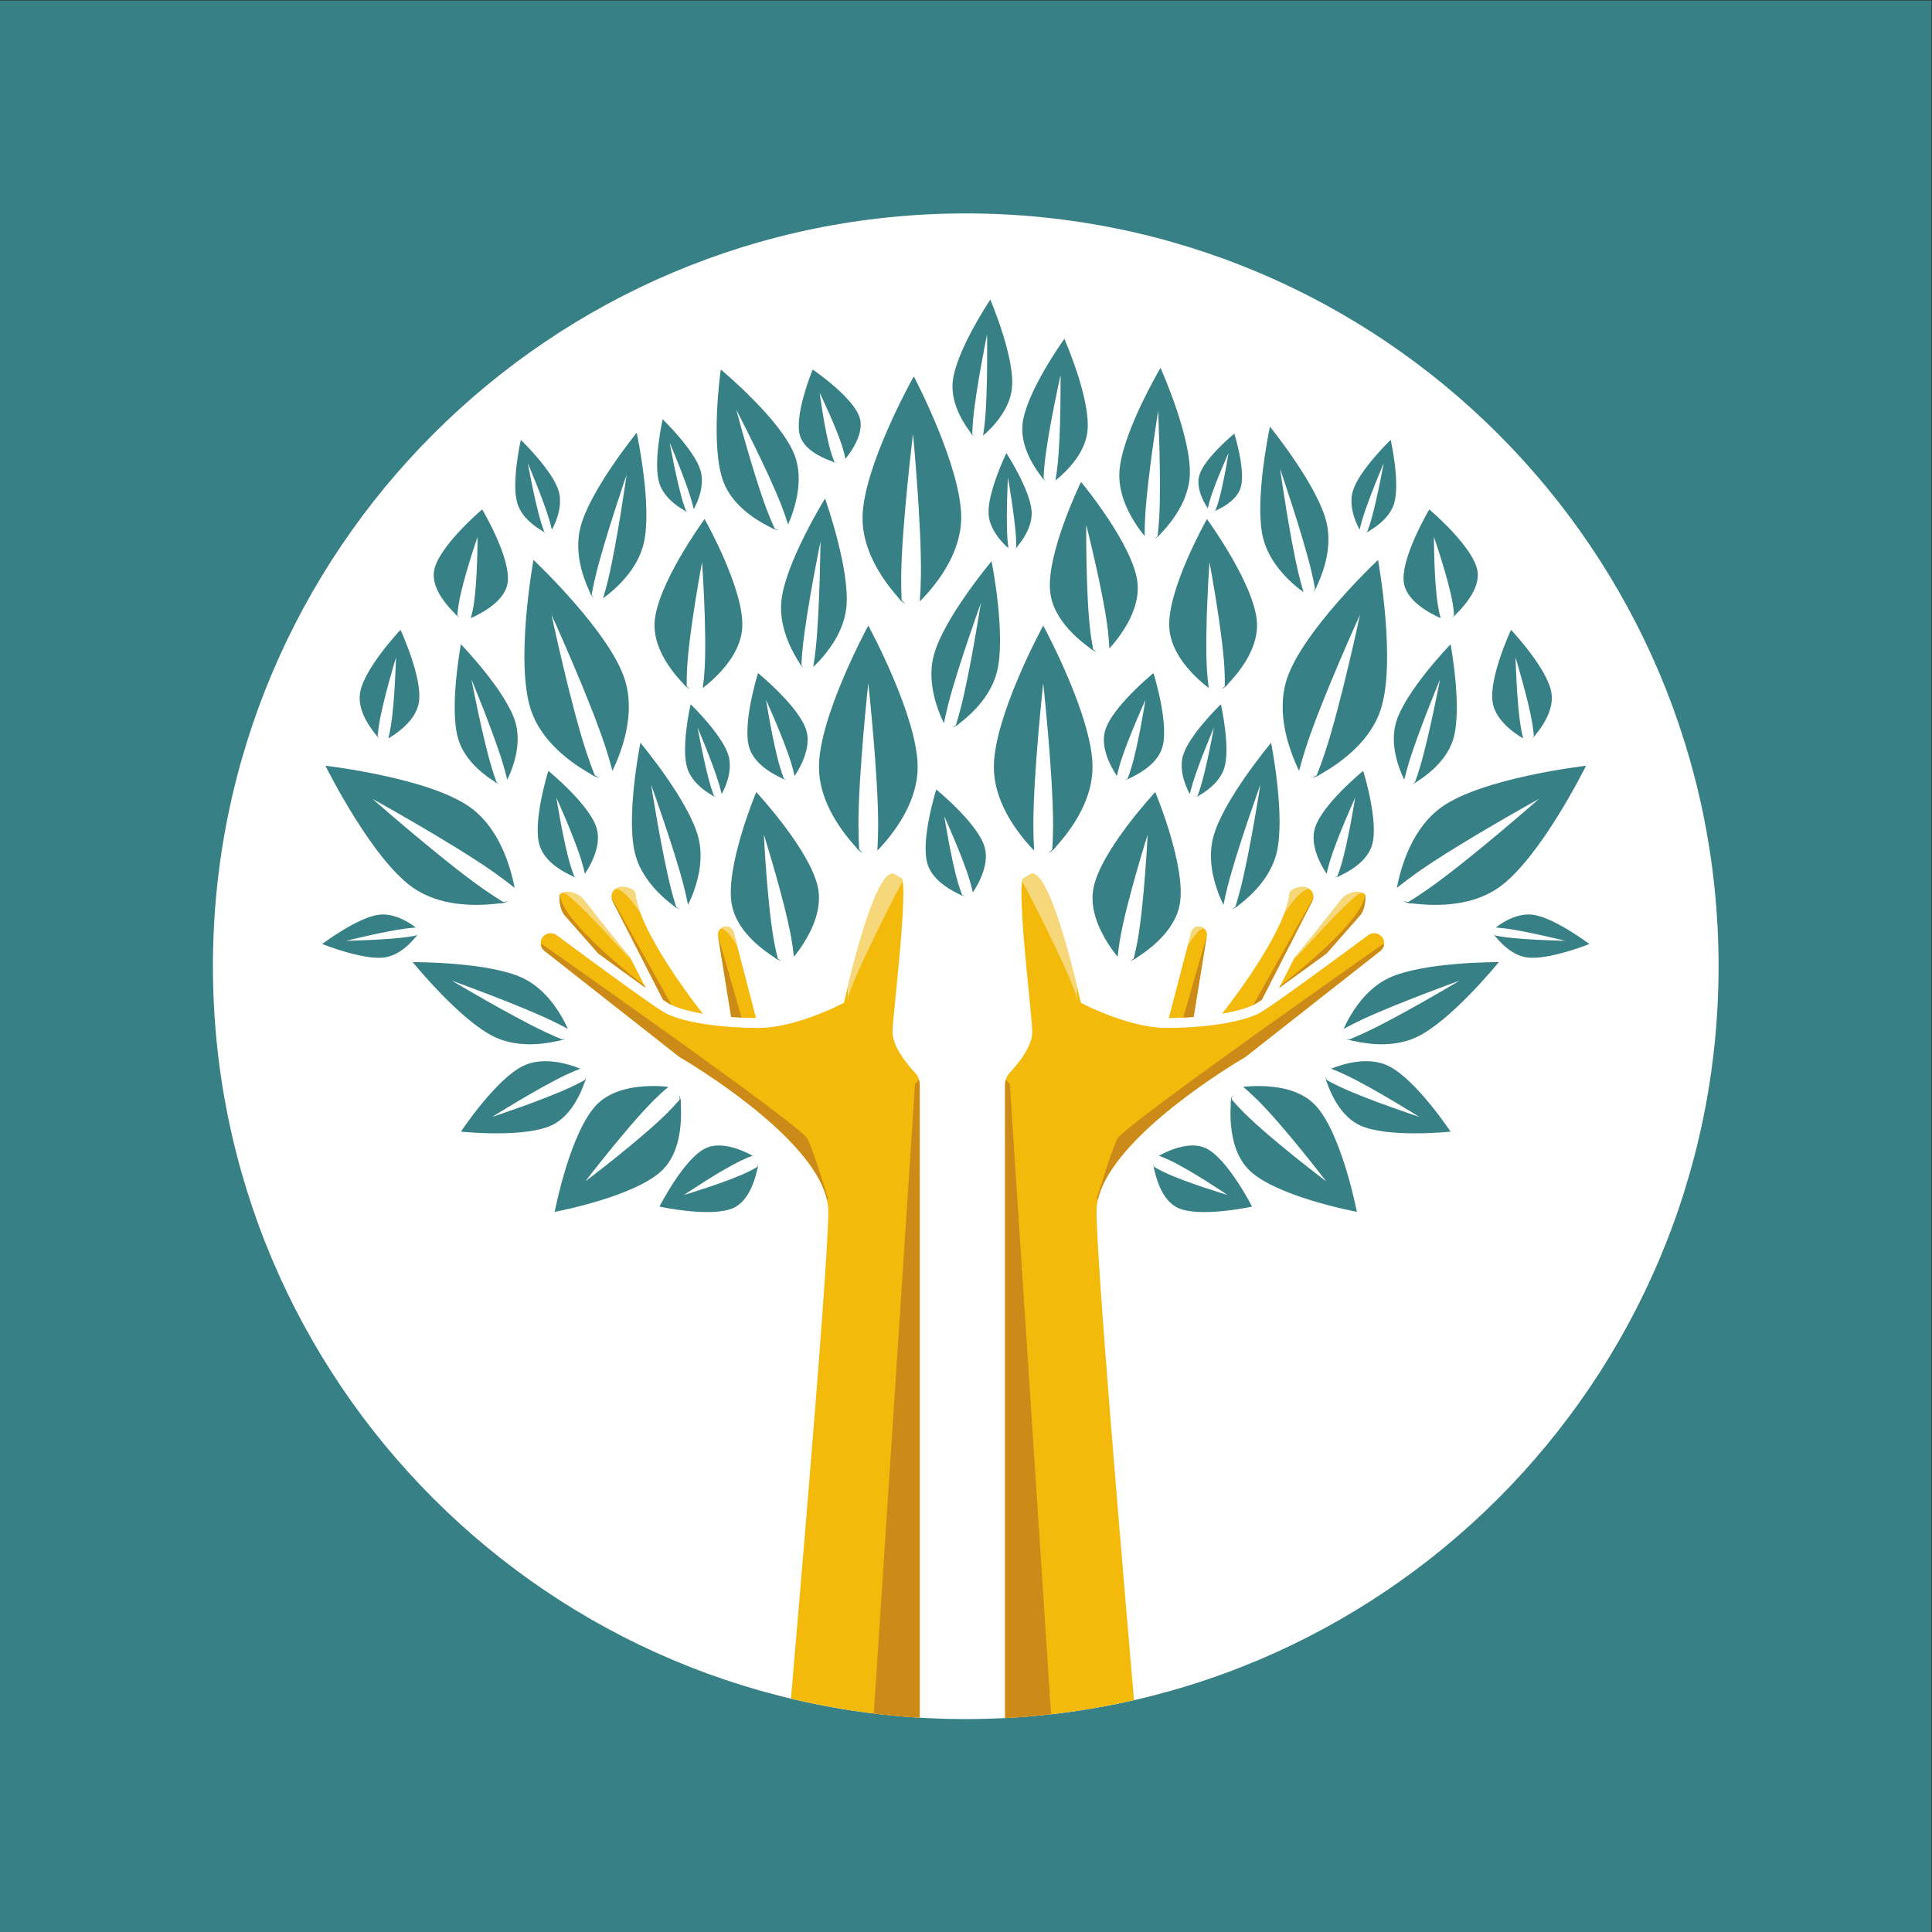 <?xml version="1.0" encoding="UTF-8"?>
<svg version="1.1" viewBox="0 0 666.67 666.67" xml:space="preserve" xmlns="http://www.w3.org/2000/svg"><rect x="0" y="0" width="666.67" height="666.67" fill="#333333" stroke="none"/><defs><clipPath id="b"><path d="m0 500h500v-500h-500z"/></clipPath><clipPath id="a"><path d="m444.88 250c0-107.63-87.251-194.88-194.88-194.88s-194.88 87.251-194.88 194.88 87.251 194.88 194.88 194.88 194.88-87.251 194.88-194.88"/></clipPath></defs><g transform="matrix(1.333 0 0 -1.333 0 666.67)"><g clip-path="url(#b)"><path d="m500 0h-500v500h500z" fill="#378085"/><g clip-path="url(#a)"><path d="m444.88 250c0-107.63-87.251-194.88-194.88-194.88s-194.88 87.251-194.88 194.88 87.251 194.88 194.88 194.88 194.88-87.251 194.88-194.88" fill="#fff"/><path d="m339.97 267.69c0-0.034-9e-3 -0.095-0.035-0.173-0.043-0.232-0.129-0.465-0.25-0.698l-0.095-0.181-12.942-25.314c-0.517-0.345-0.94-0.621-1.276-0.828-0.13-0.078-0.242-0.146-0.346-0.207-0.06-0.035-0.121-0.069-0.171-0.095-0.13-0.069-0.268-0.138-0.407-0.216-0.992-0.483-2.311-0.949-3.926-1.38-0.258-0.069-0.525-0.138-0.801-0.199-0.259-0.06-0.527-0.121-0.794-0.181-0.811-0.181-1.665-0.345-2.572-0.492 6.644 8.481 13.14 18.377 15.997 25.676 0 0 0 9e-3 8e-3 0.017 0.802 2.062 1.32 3.917 1.466 5.47 0.078 0.82 1.743 1.657 3.331 1.657 0.682 0 1.311-0.19 1.803-0.527 0.285-0.198 0.526-0.448 0.707-0.742 0.294-0.474 0.389-1.026 0.303-1.587" fill="#f3ba0c"/><path d="m352.02 263.1-8.593-9.767c-3.805-2.795-8.498-6.212-12.277-8.895h-8e-3l0.241 0.474s0 9e-3 9e-3 9e-3l3.667 7.187 0.016 0.026c0.57 0.69 1.131 1.371 1.674 2.044 4.314 5.281 8.05 10 10.535 13.166 0.871 1.122 3.2 2.39 5.495 1.648 0.043-9e-3 0.078-0.017 0.121-0.034 0.173-0.052 0.32-0.199 0.414-0.371 0.061-0.121 0.104-0.259 0.113-0.406 0.034-1.26-0.104-3.597-1.407-5.081" fill="#f3ba0c"/><path d="m312.43 258.22c0-0.104 0-0.207-0.027-0.346l-3.408-21.008c-0.146-8e-3 -0.293-0.025-0.439-0.025-0.311-0.027-0.63-0.052-0.95-0.061-0.431-0.025-0.862-0.052-1.293-0.069-0.717-0.034-1.433-0.06-2.14-0.077-0.328-9e-3 -0.656-0.018-0.976-0.018-0.215-9e-3 -0.422-9e-3 -0.629-9e-3v9e-3l4.892 18.739 0.88 3.374c0.241 0.915 1.069 1.553 2.018 1.553 0.664 0 1.251-0.311 1.631-0.794 0.277-0.345 0.441-0.794 0.441-1.268" fill="#f3ba0c"/><path d="m358.3 255.99c0-0.12-8e-3 -0.233-0.026-0.345-0.086-0.664-0.422-1.251-0.958-1.674l-34.916-27.435c-2.302-1.338-34.242-20.249-38.159-36.788-0.25-1.079-0.389-2.157-0.389-3.21 0-16.047 10.328-133.81 11.614-148.42l-22.078-1.631-13.209-0.975v183.75c0 0.466 0.069 0.923 0.198 1.363 0.198 0.673 0.552 1.294 1.026 1.812 2.65 2.855 5.807 7.005 5.807 10.534 0 1.406-0.388 5.271-0.871 10.155-0.828 8.273-2.486 24.813-1.735 28.954v8e-3c0.052 0.242 0.104 0.432 0.165 0.587 0.362 0.164 0.707 0.389 1.043 0.596 0.907 0.595 1.373 0.836 1.924 0.603 2.028-0.81 5.574-6.643 11.095-29.265 0.276-1.121 0.553-2.277 0.837-3.485l0.139-0.578 0.526-0.276c0.423-0.224 10.008-5.168 18.92-6.091 0.173-0.018 0.345-0.034 0.509-0.043 0.354-0.035 0.708-0.061 1.052-0.078 0.406-0.026 0.82-0.034 1.217-0.034 2.079 0 4.193 0.069 6.289 0.207 0.63 0.043 1.269 0.094 1.899 0.146l0.112 9e-3 0.889 0.078c0.198 8e-3 0.405 0.034 0.612 0.052 0.544 0.059 1.096 0.12 1.631 0.189 2.932 0.354 5.521 0.828 7.713 1.398 1.285 0.337 2.407 0.708 3.364 1.095 0.587 0.234 1.104 0.484 1.562 0.734 0.06 0.034 0.129 0.069 0.199 0.112 0.137 0.077 0.284 0.164 0.457 0.276 0.25 0.156 0.543 0.336 0.88 0.561 0.215 0.146 0.457 0.31 0.724 0.483 0.095 0.061 0.191 0.129 0.285 0.19 3.96 2.675 11.078 7.851 16.418 11.768 3.209 2.355 6.161 4.538 8.222 6.065l0.924 0.681c0.828 0.613 1.949 0.665 2.847 0.13 0.776-0.466 1.242-1.285 1.242-2.209" fill="#f3ba0c"/><path d="m273.39 36.483-13.209-0.975v183.75c0 0.466 0.069 0.923 0.198 1.363l1.026-1.165z" fill="#cc8a18"/><path d="m278.83 244.61c-0.043-2.734-0.077-4.201-0.077-3.287 0 2.934-9.637 22.225-14.15 30.758v8e-3c0.052 0.242 0.104 0.432 0.165 0.587 0.362 0.164 0.707 0.389 1.043 0.596 0.907 0.595 1.373 0.836 1.924 0.603 2.028-0.81 5.574-6.643 11.095-29.265" fill="#f6d77a"/><path d="m358.28 255.64c-0.086-0.664-0.422-1.251-0.958-1.674l-34.916-27.435c-2.302-1.338-34.242-20.249-38.159-36.788-0.25-0.078-0.38-0.121-0.38-0.121s3.667 12.294 5.393 15.745c1.725 3.451 68.589 50.256 68.589 50.256z" fill="#cc8a18"/><path d="m352.78 268.99c-0.086-0.051-0.189-0.069-0.328-0.034-1.613 0.388-16.564-16.393-17.392-17.212l1.69 2.432c4.314 5.281 8.05 10 10.535 13.166 0.871 1.122 3.2 2.39 5.495 1.648" fill="#f6d77a"/><path d="m338.96 270.02c-2.614 0-6.367-6.211-6.6-6.6 0.802 2.062 1.32 3.917 1.466 5.47 0.078 0.82 1.743 1.657 3.331 1.657 0.682 0 1.311-0.19 1.803-0.527" fill="#f6d77a"/><path d="m311.99 259.49c-1.354 1.346-4.495-4.184-4.495-4.184s-0.017 0.017-0.034 0.051l0.88 3.374c0.241 0.915 1.069 1.553 2.018 1.553 0.664 0 1.251-0.311 1.631-0.794" fill="#f6d77a"/><path d="m352.02 263.1-8.593-9.767c-3.805-2.795-8.498-6.212-12.277-8.895h-8e-3l0.241 0.474s0 9e-3 9e-3 9e-3c2.407 1.847 21.724 16.875 21.922 23.648v0.018c0.061-0.121 0.104-0.259 0.113-0.406 0.034-1.26-0.104-3.597-1.407-5.081" fill="#cc8a18"/><path d="m339.97 267.69c0-0.034-9e-3 -0.095-0.035-0.173-0.06-0.181-0.172-0.483-0.345-0.879l-12.942-25.314c-0.517-0.345-0.94-0.621-1.276-0.828-0.13-0.078-0.242-0.146-0.346-0.207-0.06-0.035-0.121-0.069-0.171-0.095-0.13-0.069-0.268-0.138-0.407-0.216z" fill="#cc8a18"/><path d="m312.4 257.88-3.408-21.008c-0.146-8e-3 -0.293-0.025-0.439-0.025-0.311-0.027-0.63-0.052-0.95-0.061-0.431-0.025-0.862-0.052-1.293-0.069z" fill="#cc8a18"/><path d="m158.31 267.69c0-0.034 8e-3 -0.095 0.034-0.173 0.044-0.232 0.13-0.465 0.251-0.698l0.095-0.181 12.941-25.314c0.518-0.345 0.94-0.621 1.277-0.828 0.129-0.078 0.242-0.146 0.345-0.207 0.06-0.035 0.121-0.069 0.172-0.095 0.13-0.069 0.268-0.138 0.406-0.216 0.992-0.483 2.312-0.949 3.925-1.38 0.259-0.069 0.527-0.138 0.803-0.199 0.259-0.06 0.526-0.121 0.794-0.181 0.811-0.181 1.665-0.345 2.571-0.492-6.644 8.481-13.14 18.377-15.996 25.676 0 0 0 9e-3 -8e-3 0.017-0.803 2.062-1.32 3.917-1.467 5.47-0.078 0.82-1.743 1.657-3.33 1.657-0.682 0-1.312-0.19-1.804-0.527-0.284-0.198-0.526-0.448-0.707-0.742-0.294-0.474-0.388-1.026-0.302-1.587" fill="#f3ba0c"/><path d="m146.25 263.1 8.593-9.767c3.805-2.795 8.499-6.212 12.278-8.895h8e-3l-0.241 0.474s0 9e-3 -9e-3 9e-3l-3.667 7.187-0.017 0.026c-0.57 0.69-1.131 1.371-1.674 2.044-4.314 5.281-8.049 10-10.534 13.166-0.872 1.122-3.201 2.39-5.496 1.648-0.043-9e-3 -0.077-0.017-0.121-0.034-0.172-0.052-0.319-0.199-0.414-0.371-0.06-0.121-0.104-0.259-0.112-0.406-0.034-1.26 0.104-3.597 1.406-5.081" fill="#f3ba0c"/><path d="m185.84 258.22c0-0.104 0-0.207 0.026-0.346l3.408-21.008c0.147-8e-3 0.293-0.025 0.44-0.025 0.311-0.027 0.63-0.052 0.949-0.061 0.432-0.025 0.863-0.052 1.294-0.069 0.716-0.034 1.433-0.06 2.14-0.077 0.328-9e-3 0.655-0.018 0.975-0.018 0.215-9e-3 0.423-9e-3 0.63-9e-3v9e-3l-4.892 18.739-0.88 3.374c-0.242 0.915-1.07 1.553-2.019 1.553-0.665 0-1.251-0.311-1.631-0.794-0.276-0.345-0.44-0.794-0.44-1.268" fill="#f3ba0c"/><path d="m139.97 255.99c0-0.12 9e-3 -0.233 0.026-0.345 0.086-0.664 0.423-1.251 0.958-1.674l34.916-27.435c2.303-1.338 34.243-20.249 38.16-36.788 0.25-1.079 0.388-2.157 0.388-3.21 0-16.047-10.327-133.81-11.613-148.42l22.078-1.631 13.209-0.975v183.75c0 0.466-0.069 0.923-0.198 1.363-0.199 0.673-0.553 1.294-1.027 1.812-2.649 2.855-5.806 7.005-5.806 10.534 0 1.406 0.388 5.271 0.871 10.155 0.828 8.273 2.484 24.813 1.734 28.954v8e-3c-0.052 0.242-0.104 0.432-0.164 0.587-0.362 0.164-0.708 0.389-1.044 0.596-0.906 0.595-1.372 0.836-1.924 0.603-2.027-0.81-5.573-6.643-11.095-29.265-0.276-1.121-0.552-2.277-0.837-3.485l-0.138-0.578-0.526-0.276c-0.423-0.224-10.008-5.168-18.92-6.091-0.173-0.018-0.346-0.034-0.509-0.043-0.354-0.035-0.708-0.061-1.053-0.078-0.405-0.026-0.82-0.034-1.216-0.034-2.08 0-4.194 0.069-6.29 0.207-0.63 0.043-1.268 0.094-1.898 0.146l-0.112 9e-3 -0.889 0.078c-0.199 8e-3 -0.406 0.034-0.613 0.052-0.543 0.059-1.095 0.12-1.63 0.189-2.934 0.354-5.522 0.828-7.713 1.398-1.285 0.337-2.407 0.708-3.365 1.095-0.586 0.234-1.104 0.484-1.562 0.734-0.06 0.034-0.129 0.069-0.198 0.112-0.138 0.077-0.284 0.164-0.457 0.276-0.25 0.156-0.544 0.336-0.88 0.561-0.216 0.146-0.457 0.31-0.725 0.483-0.095 0.061-0.19 0.129-0.285 0.19-3.959 2.675-11.078 7.851-16.418 11.768-3.209 2.355-6.16 4.538-8.222 6.065l-0.923 0.681c-0.829 0.613-1.95 0.665-2.847 0.13-0.777-0.466-1.243-1.285-1.243-2.209" fill="#f3ba0c"/><path d="m224.88 36.483 13.209-0.975v183.75c0 0.466-0.069 0.923-0.198 1.363l-1.027-1.165z" fill="#cc8a18"/><path d="m219.44 244.61c0.043-2.734 0.078-4.201 0.078-3.287 0 2.934 9.637 22.225 14.149 30.758v8e-3c-0.052 0.242-0.104 0.432-0.164 0.587-0.362 0.164-0.708 0.389-1.044 0.596-0.906 0.595-1.372 0.836-1.924 0.603-2.027-0.81-5.573-6.643-11.095-29.265" fill="#f6d77a"/><path d="m140 255.64c0.086-0.664 0.423-1.251 0.958-1.674l34.916-27.435c2.303-1.338 34.243-20.249 38.16-36.788 0.25-0.078 0.379-0.121 0.379-0.121s-3.666 12.294-5.392 15.745-68.589 50.256-68.589 50.256z" fill="#cc8a18"/><path d="m145.49 268.99c0.086-0.051 0.19-0.069 0.328-0.034 1.613 0.388 16.565-16.393 17.393-17.212l-1.691 2.432c-4.314 5.281-8.049 10-10.534 13.166-0.872 1.122-3.201 2.39-5.496 1.648" fill="#f6d77a"/><path d="m159.32 270.02c2.615 0 6.368-6.211 6.601-6.6-0.803 2.062-1.32 3.917-1.467 5.47-0.078 0.82-1.743 1.657-3.33 1.657-0.682 0-1.312-0.19-1.804-0.527" fill="#f6d77a"/><path d="m186.28 259.49c1.355 1.346 4.495-4.184 4.495-4.184s0.017 0.017 0.035 0.051l-0.88 3.374c-0.242 0.915-1.07 1.553-2.019 1.553-0.665 0-1.251-0.311-1.631-0.794" fill="#f6d77a"/><path d="m146.25 263.1 8.593-9.767c3.805-2.795 8.499-6.212 12.278-8.895h8e-3l-0.241 0.474s0 9e-3 -9e-3 9e-3c-2.407 1.847-21.724 16.875-21.923 23.648v0.018c-0.06-0.121-0.104-0.259-0.112-0.406-0.034-1.26 0.104-3.597 1.406-5.081" fill="#cc8a18"/><path d="m158.31 267.69c0-0.034 8e-3 -0.095 0.034-0.173 0.061-0.181 0.173-0.483 0.346-0.879l12.941-25.314c0.518-0.345 0.94-0.621 1.277-0.828 0.129-0.078 0.242-0.146 0.345-0.207 0.06-0.035 0.121-0.069 0.172-0.095 0.13-0.069 0.268-0.138 0.406-0.216z" fill="#cc8a18"/><path d="m185.87 257.88 3.408-21.008c0.147-8e-3 0.293-0.025 0.44-0.025 0.311-0.027 0.63-0.052 0.949-0.061 0.432-0.025 0.863-0.052 1.294-0.069z" fill="#cc8a18"/><path d="m282.82 301.56c0-8.286-5.064-15.589-8.809-19.865-0.287-0.33-0.567-0.638-0.84-0.932 0-8e-3 -7e-3 -8e-3 -7e-3 -8e-3 -0.266-0.286-0.523-0.559-0.767-0.81 6e-3 0.093 0.014 0.194 0.014 0.294 0.114 2.045 0.194 4.197 0.194 6.421 0 13.171-2.554 36.615-2.554 36.615s-2.554-23.444-2.554-36.615c0-2.332 0.078-4.584 0.208-6.715-0.99 1.011-2.188 2.345-3.43 3.946-3.385 4.361-7.001 10.667-7.001 17.669 0 12.906 12.267 35.69 12.762 36.601 8e-3 0.022 0.015 0.029 0.015 0.029s0-7e-3 7e-3 -0.022c0.445-0.811 12.762-23.673 12.762-36.608" fill="#378085"/><path d="m272.41 280.24c0.287 0.265 0.639 0.588 1.055 0.968-0.087-0.157-0.187-0.308-0.295-0.444 0-8e-3 -7e-3 -8e-3 -7e-3 -8e-3 -0.229-0.322-0.487-0.595-0.767-0.81-1.206-0.933-1.077-0.725 0.014 0.294" fill="#378085"/><path d="m357.4 316.4c-2.59-7.87-9.684-13.224-14.578-16.114-0.376-0.224-0.738-0.43-1.089-0.623-3e-3 -7e-3 -9e-3 -5e-3 -9e-3 -5e-3 -0.342-0.19-0.672-0.368-0.983-0.53 0.036 0.086 0.074 0.18 0.106 0.275 0.748 1.906 1.496 3.926 2.191 6.038 4.118 12.511 9.024 35.579 9.024 35.579s-9.757-21.471-13.875-33.982c-0.729-2.215-1.359-4.379-1.902-6.443-0.624 1.27-1.346 2.912-2.023 4.82-1.853 5.202-3.316 12.322-1.126 18.973 4.035 12.259 22.811 30.065 23.566 30.776 0.014 0.018 0.023 0.022 0.023 0.022s-2e-3 -7e-3 0-0.022c0.169-0.91 4.72-26.478 0.675-38.764" fill="#378085"/><path d="m340.85 299.4c0.355 0.162 0.791 0.359 1.304 0.59-0.13-0.123-0.273-0.235-0.418-0.33-3e-3 -7e-3 -9e-3 -5e-3 -9e-3 -5e-3 -0.319-0.235-0.65-0.413-0.983-0.53-1.436-0.509-1.249-0.352 0.106 0.275" fill="#378085"/><path d="m387.98 270.38c-6.776-4.771-15.663-4.833-21.315-4.232-0.435 0.044-0.849 0.095-1.246 0.149-6e-3 -4e-3 -0.01 1e-3 -0.01 1e-3 -0.387 0.052-0.759 0.106-1.104 0.162 0.08 0.047 0.167 0.099 0.249 0.157 1.737 1.083 3.543 2.258 5.361 3.538 10.77 7.582 28.469 23.167 28.469 23.167s-20.64-11.408-31.409-18.99c-1.907-1.343-3.703-2.704-5.371-4.036 0.256 1.392 0.658 3.139 1.251 5.075 1.618 5.28 4.693 11.866 10.417 15.897 10.553 7.43 36.246 10.516 37.276 10.635 0.021 7e-3 0.031 5e-3 0.031 5e-3s-6e-3 -4e-3 -0.014-0.018c-0.406-0.83-12.009-24.064-22.585-31.51" fill="#378085"/><path d="m364.55 266.61c0.382-0.082 0.848-0.183 1.398-0.305-0.179-0.02-0.359-0.025-0.533-0.015-6e-3 -4e-3 -0.01 1e-3 -0.01 1e-3 -0.395 2e-3 -0.767 0.057-1.104 0.162-1.456 0.448-1.212 0.462 0.249 0.157" fill="#378085"/><path d="m304.87 187.47c-3.527 1.673-5.186 6.201-5.935 9.323-0.059 0.24-0.11 0.471-0.158 0.695-3e-3 1e-3 -1e-3 6e-3 -1e-3 6e-3 -0.046 0.218-0.088 0.429-0.125 0.626 0.038-0.023 0.078-0.048 0.121-0.067 0.837-0.483 1.731-0.964 2.678-1.413 5.607-2.659 16.316-5.851 16.316-5.851s-9.248 6.273-14.855 8.932c-0.992 0.47-1.973 0.878-2.918 1.229 0.714 0.394 1.625 0.847 2.66 1.273 2.826 1.162 6.544 2.07 9.525 0.657 5.493-2.606 11.682-14.604 11.928-15.086 7e-3 -9e-3 8e-3 -0.015 8e-3 -0.015s-3e-3 1e-3 -0.01 0c-0.473-0.104-13.728-2.92-19.234-0.309" fill="#378085"/><path d="m298.77 198.06c0.032-0.228 0.068-0.504 0.111-0.832-0.042 0.084-0.078 0.174-0.106 0.267-3e-3 1e-3 -1e-3 6e-3 -1e-3 6e-3 -0.071 0.203-0.113 0.414-0.125 0.626-0.052 0.915-1e-3 0.796 0.121-0.067" fill="#378085"/><path d="m352.01 208.83c-4.493 2.116-7.012 7.04-8.265 10.395-0.097 0.256-0.185 0.504-0.267 0.745-3e-3 1e-3 -2e-3 6e-3 -2e-3 6e-3 -0.08 0.233-0.154 0.459-0.22 0.67 0.048-0.028 0.1-0.058 0.155-0.084 1.075-0.591 2.22-1.189 3.426-1.756 7.141-3.365 20.58-7.81 20.58-7.81s-11.985 7.53-19.127 10.895c-1.264 0.595-2.508 1.123-3.7 1.588 0.83 0.34 1.894 0.723 3.115 1.064 3.328 0.931 7.776 1.504 11.572-0.284 6.998-3.297 15.863-16.525 16.215-17.057 0.01-0.01 0.012-0.016 0.012-0.016s-4e-3 2e-3 -0.014 1e-3c-0.566-0.061-16.467-1.661-23.48 1.643" fill="#378085"/><path d="m343.42 220.56c0.062-0.241 0.137-0.536 0.225-0.884-0.061 0.092-0.115 0.191-0.158 0.292-3e-3 1e-3 -2e-3 6e-3 -2e-3 6e-3 -0.109 0.22-0.183 0.446-0.22 0.67-0.163 0.966-0.087 0.835 0.155-0.084" fill="#378085"/><path d="m323.3 197.29c-4.408 4.383-4.939 11.619-4.732 16.375 0.014 0.366 0.036 0.716 0.059 1.053-4e-3 4e-3 1e-3 9e-3 1e-3 9e-3 0.023 0.328 0.05 0.644 0.077 0.94 0.045-0.055 0.094-0.112 0.148-0.166 1.011-1.157 2.104-2.349 3.287-3.525 7.007-6.967 21.17-17.668 21.17-17.668s-10.781 14.103-17.787 21.07c-1.241 1.233-2.491 2.373-3.709 3.414 1.193 0.124 2.696 0.216 4.37 0.196 4.562-0.051 10.311-0.979 14.036-4.682 6.866-6.828 10.861-27.051 11.017-27.863 7e-3 -0.016 6e-3 -0.025 6e-3 -0.025s-4e-3 4e-3 -0.015 7e-3c-0.727 0.133-21.047 4.022-27.928 10.865" fill="#378085"/><path d="m318.85 215.5c-0.049-0.331-0.111-0.736-0.184-1.214-0.026 0.141-0.04 0.287-0.042 0.431-4e-3 4e-3 1e-3 9e-3 1e-3 9e-3 -0.019 0.323 7e-3 0.639 0.077 0.94 0.303 1.296 0.327 1.1 0.148-0.166" fill="#378085"/><path d="m366.76 231.68c-5.619-2.658-12.005-1.97-15.964-1.101-0.305 0.066-0.594 0.135-0.87 0.203-5e-3 -2e-3 -7e-3 2e-3 -7e-3 2e-3 -0.27 0.067-0.527 0.134-0.767 0.199 0.065 0.026 0.135 0.054 0.203 0.086 1.419 0.587 2.902 1.23 4.41 1.944 8.933 4.223 24.111 13.269 24.111 13.269s-16.623-5.99-25.556-10.214c-1.581-0.748-3.087-1.517-4.495-2.278 0.406 0.917 0.972 2.061 1.706 3.316 2 3.425 5.254 7.611 10.003 9.856 8.753 4.138 27.676 4.106 28.434 4.102 0.016 2e-3 0.023 0 0.023 0s-5e-3 -2e-3 -0.013-0.011c-0.423-0.526-12.446-15.226-21.218-19.373" fill="#378085"/><path d="m349.36 231.07c0.261-0.087 0.58-0.193 0.955-0.32-0.13 1e-3 -0.261 0.013-0.384 0.033-5e-3 -2e-3 -7e-3 2e-3 -7e-3 2e-3 -0.284 0.034-0.542 0.101-0.767 0.199-0.973 0.422-0.796 0.411 0.203 0.086" fill="#378085"/><path d="m343.38 364.93c1.452-6.044-0.527-12.154-2.188-15.852-0.126-0.285-0.252-0.553-0.376-0.81 1e-3 -5e-3 -3e-3 -6e-3 -3e-3 -6e-3 -0.121-0.25-0.24-0.489-0.352-0.71-0.012 0.069-0.025 0.143-0.043 0.217-0.284 1.509-0.61 3.091-1 4.713-2.308 9.608-8.059 26.315-8.059 26.315s2.465-17.496 4.773-27.104c0.408-1.701 0.853-3.332 1.31-4.866-0.814 0.585-1.819 1.373-2.898 2.348-2.942 2.659-6.374 6.7-7.601 11.807-2.261 9.415 1.64 27.931 1.799 28.672 1e-3 0.016 4e-3 0.023 4e-3 0.023s1e-3 -5e-3 9e-3 -0.015c0.428-0.522 12.359-15.297 14.625-24.732" fill="#378085"/><path d="m340.42 347.77c0.139 0.238 0.309 0.527 0.509 0.869-0.028-0.128-0.066-0.254-0.111-0.37 1e-3 -5e-3 -3e-3 -6e-3 -3e-3 -6e-3 -0.091-0.271-0.21-0.51-0.352-0.71-0.612-0.866-0.565-0.695-0.043 0.217" fill="#378085"/><path d="m330.42 279.13c-1.541-6.022-6.146-10.5-9.341-12.993-0.245-0.193-0.482-0.371-0.712-0.54-1e-3 -5e-3 -6e-3 -4e-3 -6e-3 -4e-3 -0.223-0.165-0.439-0.321-0.642-0.464 0.021 0.067 0.045 0.139 0.063 0.212 0.454 1.467 0.905 3.018 1.319 4.635 2.448 9.573 5.169 27.031 5.169 27.031s-5.996-16.621-8.444-26.193c-0.433-1.695-0.802-3.346-1.115-4.915-0.446 0.897-0.967 2.063-1.465 3.43-1.36 3.725-2.506 8.902-1.204 13.99 2.399 9.38 14.5 23.929 14.986 24.51 9e-3 0.014 0.015 0.018 0.015 0.018s-1e-3 -5e-3 1e-3 -0.017c0.134-0.662 3.78-19.299 1.376-28.7" fill="#378085"/><path d="m319.78 265.34c0.234 0.146 0.52 0.323 0.857 0.531-0.085-0.101-0.177-0.194-0.272-0.275-1e-3 -5e-3 -6e-3 -4e-3 -6e-3 -4e-3 -0.207-0.197-0.423-0.353-0.642-0.464-0.947-0.48-0.824-0.35 0.063 0.212" fill="#378085"/><path d="m307.99 376.95c-0.346-6.206-4.262-11.475-7.111-14.529-0.218-0.236-0.431-0.455-0.637-0.665-1e-3 -5e-3 -6e-3 -5e-3 -6e-3 -5e-3 -0.201-0.204-0.396-0.398-0.581-0.576 9e-3 0.069 0.019 0.144 0.023 0.219 0.167 1.527 0.313 3.136 0.407 4.802 0.551 9.865-0.288 27.528-0.288 27.528s-2.802-17.459-3.354-27.325c-0.097-1.746-0.135-3.437-0.132-5.038-0.663 0.798-1.461 1.844-2.28 3.093-2.231 3.401-4.545 8.269-4.252 13.513 0.54 9.667 10.24 26.245 10.63 26.908 6e-3 0.016 0.012 0.021 0.012 0.021s-1e-3 -5e-3 4e-3 -0.017c0.283-0.625 8.106-18.24 7.565-27.929" fill="#378085"/><path d="m299.68 361.4c0.216 0.187 0.479 0.416 0.792 0.684-0.068-0.115-0.146-0.224-0.228-0.322-1e-3 -5e-3 -6e-3 -5e-3 -6e-3 -5e-3 -0.176-0.233-0.372-0.426-0.581-0.576-0.898-0.651-0.797-0.5 0.023 0.219" fill="#378085"/><path d="m258.06 326.14c-1.541-6.023-6.145-10.5-9.34-12.993-0.246-0.193-0.482-0.372-0.712-0.541-1e-3 -5e-3 -6e-3 -4e-3 -6e-3 -4e-3 -0.223-0.165-0.44-0.321-0.643-0.463 0.022 0.067 0.046 0.138 0.064 0.211 0.454 1.467 0.905 3.019 1.318 4.635 2.448 9.573 5.17 27.032 5.17 27.032s-5.996-16.621-8.444-26.194c-0.434-1.695-0.802-3.345-1.116-4.915-0.446 0.898-0.966 2.064-1.464 3.43-1.36 3.726-2.506 8.902-1.204 13.991 2.399 9.38 14.5 23.928 14.986 24.509 9e-3 0.015 0.014 0.018 0.014 0.018s0-5e-3 1e-3 -0.016c0.134-0.663 3.781-19.299 1.376-28.7" fill="#378085"/><path d="m247.43 312.35c0.234 0.146 0.519 0.323 0.856 0.531-0.084-0.1-0.177-0.193-0.271-0.275-1e-3 -5e-3 -6e-3 -4e-3 -6e-3 -4e-3 -0.207-0.197-0.424-0.352-0.643-0.463-0.946-0.48-0.824-0.35 0.064 0.211" fill="#378085"/><path d="m305.4 266.04c-1.095-6.119-6.496-10.719-10.341-13.289-0.295-0.199-0.581-0.383-0.859-0.557-1e-3 -6e-3 -7e-3 -5e-3 -7e-3 -5e-3 -0.27-0.17-0.532-0.331-0.779-0.478 0.019 0.068 0.038 0.141 0.051 0.215 0.371 1.492 0.724 3.069 1.018 4.712 1.742 9.726 2.603 27.44 2.603 27.44s-5.335-16.913-7.076-26.64c-0.308-1.722-0.537-3.398-0.705-4.991-0.734 0.902-1.607 2.075-2.483 3.451-2.388 3.752-4.721 8.975-3.797 14.146 1.706 9.531 15.462 24.433 16.016 25.029 0.01 0.014 0.017 0.019 0.017 0.019s-1e-3 -6e-3 3e-3 -0.017c0.283-0.669 8.048-19.484 6.339-29.035" fill="#378085"/><path d="m293.47 251.93c0.287 0.151 0.638 0.335 1.052 0.55-0.096-0.103-0.205-0.198-0.317-0.282-1e-3 -6e-3 -7e-3 -5e-3 -7e-3 -5e-3 -0.244-0.202-0.506-0.362-0.779-0.478-1.179-0.5-1.038-0.366 0.051 0.215" fill="#378085"/><path d="m325.38 338.99c0.361-6.205-3.819-11.937-6.959-15.333-0.24-0.262-0.476-0.507-0.705-0.741 0-6e-3 -6e-3 -6e-3 -6e-3 -6e-3 -0.224-0.229-0.44-0.447-0.646-0.647 2e-3 0.07 3e-3 0.146 0 0.221 0.012 1.537-0.011 3.153-0.109 4.819-0.574 9.864-3.864 27.291-3.864 27.291s-1.247-17.691-0.673-27.555c0.102-1.746 0.271-3.43 0.478-5.019-0.923 0.707-2.046 1.644-3.218 2.778-3.197 3.092-6.685 7.627-6.989 12.872-0.563 9.665 9.34 27.363 9.74 28.071 6e-3 0.017 0.012 0.023 0.012 0.023s0-6e-3 6e-3 -0.016c0.431-0.584 12.37-17.071 12.933-26.758" fill="#378085"/><path d="m317.06 322.48c0.243 0.213 0.541 0.474 0.894 0.78-0.069-0.123-0.152-0.241-0.242-0.348 0-6e-3 -6e-3 -6e-3 -6e-3 -6e-3 -0.19-0.254-0.407-0.471-0.646-0.647-1.031-0.761-0.925-0.598 0 0.221" fill="#378085"/><path d="m355.17 281.35c-1.153-3.85-5.1-6.365-7.86-7.702-0.212-0.104-0.416-0.198-0.615-0.288-2e-3 -3e-3 -5e-3 -2e-3 -5e-3 -2e-3 -0.194-0.087-0.381-0.17-0.557-0.244 0.017 0.042 0.035 0.088 0.049 0.135 0.351 0.93 0.696 1.916 1.006 2.949 1.834 6.119 3.62 17.453 3.62 17.453s-4.741-10.449-6.574-16.568c-0.325-1.083-0.592-2.144-0.814-3.156-0.432 0.642-0.939 1.469-1.434 2.427-1.351 2.613-2.564 6.169-1.589 9.422 1.795 5.996 12.061 14.455 12.474 14.792 7e-3 0.01 0.013 0.012 0.013 0.012s-1e-3 -4e-3 1e-3 -0.012c0.144-0.453 4.085-13.209 2.285-19.218" fill="#378085"/><path d="m346.18 273.25c0.203 0.073 0.452 0.162 0.745 0.267-0.071-0.058-0.151-0.111-0.232-0.156-2e-3 -3e-3 -5e-3 -2e-3 -5e-3 -2e-3 -0.178-0.11-0.365-0.192-0.557-0.244-0.826-0.224-0.723-0.15 0.049 0.135" fill="#378085"/><path d="m401.61 320.79c0.645-3.967-1.804-7.953-3.703-10.363-0.145-0.186-0.288-0.36-0.428-0.527 1e-3 -4e-3 -3e-3 -5e-3 -3e-3 -5e-3 -0.136-0.163-0.268-0.318-0.394-0.462-3e-3 0.045-7e-3 0.094-0.015 0.142-0.09 0.99-0.211 2.028-0.384 3.092-1.025 6.305-4.371 17.28-4.371 17.28s0.302-11.47 1.328-17.775c0.181-1.116 0.403-2.187 0.646-3.194-0.669 0.388-1.486 0.911-2.35 1.557-2.358 1.76-5.002 4.427-5.547 7.779-1.005 6.178 4.531 18.273 4.755 18.757 2e-3 0.011 6e-3 0.016 6e-3 0.016s0-4e-3 6e-3 -0.01c0.328-0.345 9.447-10.096 10.454-16.287" fill="#378085"/><path d="m397.07 309.57c0.151 0.155 0.335 0.344 0.553 0.566-0.039-0.084-0.087-0.166-0.141-0.241 1e-3 -4e-3 -3e-3 -5e-3 -3e-3 -5e-3 -0.112-0.177-0.245-0.332-0.394-0.462-0.645-0.563-0.585-0.451-0.015 0.142" fill="#378085"/><path d="m300.88 306.66c-1.153-3.85-5.099-6.365-7.86-7.702-0.211-0.104-0.416-0.199-0.615-0.289-1e-3 -3e-3 -5e-3 -1e-3 -5e-3 -1e-3 -0.193-0.088-0.38-0.17-0.556-0.244 0.016 0.042 0.035 0.087 0.049 0.134 0.351 0.93 0.696 1.916 1.005 2.949 1.833 6.12 3.621 17.453 3.621 17.453s-4.741-10.449-6.575-16.568c-0.324-1.083-0.591-2.143-0.813-3.155-0.433 0.641-0.94 1.469-1.435 2.427-1.35 2.613-2.564 6.169-1.59 9.421 1.797 5.996 12.063 14.456 12.476 14.793 7e-3 9e-3 0.012 0.011 0.012 0.011s-1e-3 -3e-3 1e-3 -0.011c0.144-0.454 4.086-13.209 2.285-19.218" fill="#378085"/><path d="m291.89 298.56c0.203 0.074 0.451 0.163 0.745 0.267-0.073-0.058-0.152-0.111-0.233-0.156-1e-3 -3e-3 -5e-3 -1e-3 -5e-3 -1e-3 -0.177-0.111-0.365-0.192-0.556-0.244-0.827-0.225-0.724-0.15 0.049 0.134" fill="#378085"/><path d="m382.46 352.34c0.667-3.963-2.519-8.091-4.964-10.605-0.187-0.194-0.371-0.377-0.55-0.551 0-4e-3 -5e-3 -5e-3 -5e-3 -5e-3 -0.174-0.17-0.345-0.333-0.506-0.484-2e-3 0.046-5e-3 0.094-0.013 0.143-0.079 0.992-0.194 2.031-0.373 3.095-1.061 6.299-4.851 17.19-4.851 17.19s-0.014-11.532 1.046-17.831c0.188-1.115 0.428-2.182 0.695-3.185-0.819 0.36-1.819 0.848-2.872 1.457-2.874 1.661-6.075 4.224-6.638 7.572-1.039 6.172 6.265 18.607 6.56 19.105 4e-3 0.011 9e-3 0.015 9e-3 0.015s1e-3 -3e-3 7e-3 -9e-3c0.396-0.332 11.414-9.722 12.455-15.907" fill="#378085"/><path d="m376.42 340.84c0.192 0.163 0.428 0.361 0.707 0.595-0.051-0.086-0.114-0.171-0.183-0.249 0-4e-3 -5e-3 -5e-3 -5e-3 -5e-3 -0.145-0.183-0.315-0.346-0.506-0.484-0.824-0.597-0.744-0.481-0.013 0.143" fill="#378085"/><path d="m376.2 308.82c-1.513-5.049-5.774-8.622-8.721-10.578-0.226-0.152-0.444-0.291-0.655-0.423-2e-3 -4e-3 -6e-3 -3e-3 -6e-3 -3e-3 -0.206-0.129-0.405-0.25-0.592-0.361 0.022 0.056 0.044 0.115 0.062 0.177 0.44 1.226 0.879 2.523 1.284 3.879 2.405 8.026 5.208 22.754 5.208 22.754s-5.757-13.844-8.161-21.869c-0.426-1.421-0.792-2.808-1.105-4.128-0.389 0.788-0.837 1.808-1.263 2.998-1.162 3.245-2.102 7.714-0.823 11.98 2.355 7.864 13.609 19.622 14.062 20.092 8e-3 0.012 0.014 0.015 0.014 0.015s-2e-3 -4e-3 0-0.015c0.109-0.57 3.057-16.636 0.696-24.518" fill="#378085"/><path d="m366.29 297.63c0.215 0.112 0.478 0.247 0.787 0.407-0.079-0.081-0.164-0.156-0.251-0.22-2e-3 -4e-3 -6e-3 -3e-3 -6e-3 -3e-3 -0.191-0.157-0.39-0.278-0.592-0.361-0.867-0.359-0.754-0.255 0.062 0.177" fill="#378085"/><path d="m316.95 301.41c-1.004-3.352-4.009-5.673-6.093-6.933-0.16-0.098-0.315-0.187-0.464-0.272-1e-3 -3e-3 -4e-3 -2e-3 -4e-3 -2e-3 -0.146-0.083-0.288-0.161-0.419-0.232 0.013 0.036 0.029 0.076 0.041 0.117 0.296 0.813 0.59 1.674 0.859 2.574 1.597 5.329 3.371 15.135 3.371 15.135s-3.911-9.166-5.508-14.495c-0.282-0.944-0.522-1.865-0.726-2.743-0.292 0.533-0.631 1.223-0.956 2.026-0.889 2.189-1.637 5.194-0.787 8.027 1.564 5.222 9.458 12.904 9.775 13.21 6e-3 8e-3 0.01 0.01 0.01 0.01s-1e-3 -3e-3 1e-3 -0.01c0.087-0.383 2.468-11.178 0.9-16.412" fill="#378085"/><path d="m310.01 294.09c0.152 0.071 0.339 0.158 0.558 0.26-0.054-0.054-0.115-0.102-0.176-0.143-1e-3 -3e-3 -4e-3 -2e-3 -4e-3 -2e-3 -0.135-0.102-0.277-0.18-0.419-0.232-0.618-0.227-0.538-0.158 0.041 0.117" fill="#378085"/><path d="m267.05 367.75c0.219-3.493-1.796-6.71-3.316-8.615-0.116-0.147-0.23-0.284-0.341-0.416 1e-3 -3e-3 -3e-3 -3e-3 -3e-3 -3e-3 -0.108-0.129-0.213-0.251-0.313-0.363 0 0.04 1e-3 0.082-2e-3 0.125-4e-3 0.865-0.026 1.774-0.085 2.712-0.347 5.552-2.079 15.366-2.079 15.366s-0.495-9.953-0.147-15.506c0.061-0.983 0.155-1.93 0.268-2.825-0.459 0.4-1.015 0.929-1.598 1.57-1.592 1.746-3.334 4.306-3.519 7.258-0.341 5.44 4.405 15.38 4.597 15.778 3e-3 9e-3 6e-3 0.012 6e-3 0.012s0-3e-3 3e-3 -8e-3c0.215-0.33 6.188-9.632 6.529-15.085" fill="#378085"/><path d="m263.08 358.48c0.118 0.119 0.263 0.265 0.435 0.437-0.033-0.069-0.073-0.136-0.117-0.196 1e-3 -3e-3 -3e-3 -3e-3 -3e-3 -3e-3 -0.091-0.143-0.197-0.264-0.313-0.363-0.501-0.426-0.45-0.335-2e-3 0.125" fill="#378085"/><path d="m395.36 252.27c-3.468 0.462-6.234 3.063-7.808 4.922-0.122 0.142-0.235 0.281-0.342 0.415-3e-3 1e-3 -3e-3 4e-3 -3e-3 4e-3 -0.104 0.131-0.204 0.258-0.295 0.377 0.038-8e-3 0.08-0.017 0.122-0.022 0.85-0.164 1.746-0.319 2.677-0.443 5.515-0.734 15.478-0.937 15.478-0.937s-9.668 2.414-15.183 3.149c-0.977 0.13-1.924 0.222-2.823 0.285 0.48 0.372 1.108 0.816 1.849 1.264 2.022 1.222 4.87 2.436 7.802 2.045 5.404-0.72 14.236-7.302 14.589-7.567 9e-3 -4e-3 0.011-8e-3 0.011-8e-3s-3e-3 1e-3 -9e-3 -2e-3c-0.365-0.147-10.649-4.204-16.065-3.482" fill="#378085"/><path d="m387.03 257.97c0.095-0.139 0.209-0.31 0.345-0.511-0.062 0.046-0.118 0.098-0.169 0.152-3e-3 1e-3 -3e-3 4e-3 -3e-3 4e-3 -0.122 0.117-0.221 0.244-0.295 0.377-0.321 0.574-0.241 0.507 0.122-0.022" fill="#378085"/><path d="m360.9 369.85c-1.004-3.353-4.007-5.673-6.092-6.934-0.161-0.097-0.316-0.187-0.465-0.272-1e-3 -3e-3 -4e-3 -2e-3 -4e-3 -2e-3 -0.146-0.083-0.287-0.161-0.419-0.232 0.014 0.037 0.029 0.077 0.041 0.118 0.296 0.812 0.59 1.673 0.859 2.573 1.598 5.33 3.371 15.136 3.371 15.136s-3.911-9.166-5.507-14.495c-0.283-0.944-0.523-1.866-0.727-2.744-0.292 0.534-0.631 1.224-0.956 2.027-0.888 2.189-1.637 5.194-0.787 8.027 1.564 5.222 9.458 12.903 9.776 13.21 5e-3 7e-3 9e-3 9e-3 9e-3 9e-3s-1e-3 -3e-3 1e-3 -9e-3c0.088-0.384 2.469-11.179 0.9-16.412" fill="#378085"/><path d="m353.96 362.53c0.152 0.071 0.339 0.157 0.559 0.259-0.055-0.053-0.116-0.102-0.177-0.143-1e-3 -3e-3 -4e-3 -2e-3 -4e-3 -2e-3 -0.135-0.102-0.276-0.18-0.419-0.232-0.617-0.226-0.538-0.158 0.041 0.118" fill="#378085"/><path d="m321.17 373.93c-0.837-2.796-3.694-4.626-5.693-5.6-0.154-0.075-0.302-0.144-0.446-0.209-1e-3 -3e-3 -4e-3 -2e-3 -4e-3 -2e-3 -0.14-0.063-0.276-0.123-0.403-0.177 0.013 0.03 0.025 0.063 0.036 0.097 0.254 0.676 0.505 1.392 0.73 2.143 1.332 4.445 2.633 12.677 2.633 12.677s-3.438-7.592-4.77-12.037c-0.235-0.787-0.431-1.557-0.592-2.292-0.311 0.465-0.678 1.066-1.035 1.761-0.976 1.897-1.851 4.478-1.143 6.841 1.305 4.356 8.741 10.507 9.04 10.753 5e-3 6e-3 9e-3 8e-3 9e-3 8e-3s-1e-3 -3e-3 0-8e-3c0.105-0.33 2.946-9.59 1.638-13.955" fill="#378085"/><path d="m314.66 368.04c0.147 0.054 0.326 0.119 0.539 0.195-0.053-0.043-0.109-0.081-0.168-0.113-1e-3 -3e-3 -4e-3 -2e-3 -4e-3 -2e-3 -0.129-0.08-0.264-0.139-0.403-0.177-0.599-0.164-0.523-0.11 0.036 0.097" fill="#378085"/><path d="m212 301.56c0-8.286 5.065-15.589 8.809-19.865 0.288-0.33 0.567-0.638 0.84-0.932 0-8e-3 7e-3 -8e-3 7e-3 -8e-3 0.266-0.286 0.524-0.559 0.768-0.81-7e-3 0.093-0.014 0.194-0.014 0.294-0.115 2.045-0.194 4.197-0.194 6.421 0 13.171 2.553 36.615 2.553 36.615s2.555-23.444 2.555-36.615c0-2.332-0.079-4.584-0.208-6.715 0.989 1.011 2.188 2.345 3.429 3.946 3.386 4.361 7.001 10.667 7.001 17.669 0 12.906-12.267 35.69-12.762 36.601-7e-3 0.022-0.015 0.029-0.015 0.029s0-7e-3 -6e-3 -0.022c-0.445-0.811-12.763-23.673-12.763-36.608" fill="#378085"/><path d="m222.41 280.24c-0.288 0.265-0.639 0.588-1.055 0.968 0.086-0.157 0.186-0.308 0.294-0.444 0-8e-3 7e-3 -8e-3 7e-3 -8e-3 0.23-0.322 0.488-0.595 0.768-0.81 1.205-0.933 1.076-0.725-0.014 0.294" fill="#378085"/><path d="m137.42 316.4c2.591-7.87 9.685-13.224 14.578-16.114 0.376-0.224 0.739-0.43 1.089-0.623 3e-3 -7e-3 0.01-5e-3 0.01-5e-3 0.341-0.19 0.672-0.368 0.982-0.53-0.036 0.086-0.074 0.18-0.105 0.275-0.748 1.906-1.497 3.926-2.192 6.038-4.118 12.511-9.023 35.579-9.023 35.579s9.757-21.471 13.875-33.982c0.729-2.215 1.358-4.379 1.902-6.443 0.624 1.27 1.344 2.912 2.023 4.82 1.853 5.202 3.315 12.322 1.126 18.973-4.035 12.259-22.812 30.065-23.566 30.776-0.014 0.018-0.023 0.022-0.023 0.022s2e-3 -7e-3 0-0.022c-0.169-0.91-4.721-26.478-0.676-38.764" fill="#378085"/><path d="m153.98 299.4c-0.356 0.162-0.791 0.359-1.305 0.59 0.131-0.123 0.274-0.235 0.418-0.33 3e-3 -7e-3 0.01-5e-3 0.01-5e-3 0.318-0.235 0.649-0.413 0.982-0.53 1.437-0.509 1.249-0.352-0.105 0.275" fill="#378085"/><path d="m223.28 366.25c-0.114-8.285 4.85-15.657 8.536-19.983 0.283-0.334 0.558-0.646 0.826-0.944 0-8e-3 8e-3 -8e-3 8e-3 -8e-3 0.261-0.29 0.515-0.567 0.756-0.821-6e-3 0.094-0.012 0.194-0.01 0.295-0.087 2.045-0.136 4.199-0.106 6.422 0.181 13.17 3.057 36.578 3.057 36.578s2.232-23.478 2.05-36.648c-0.031-2.331-0.141-4.582-0.3-6.711 1.004 0.998 2.22 2.316 3.483 3.898 3.446 4.315 7.148 10.57 7.244 17.571 0.177 12.905-11.775 35.856-12.258 36.774-7e-3 0.021-0.014 0.029-0.014 0.029s0-8e-3 -7e-3 -0.022c-0.456-0.805-13.087-23.496-13.265-36.43" fill="#378085"/><path d="m233.4 344.79c-0.284 0.269-0.63 0.597-1.042 0.982 0.084-0.159 0.183-0.311 0.288-0.448 0-8e-3 8e-3 -8e-3 8e-3 -8e-3 0.225-0.325 0.479-0.602 0.756-0.821 1.193-0.949 1.066-0.739-0.01 0.295" fill="#378085"/><path d="m106.84 270.38c6.775-4.771 15.662-4.833 21.314-4.232 0.435 0.044 0.849 0.095 1.246 0.149 6e-3 -4e-3 0.01 1e-3 0.01 1e-3 0.388 0.052 0.759 0.106 1.105 0.162-0.081 0.047-0.167 0.099-0.249 0.157-1.738 1.083-3.543 2.258-5.361 3.538-10.77 7.582-28.47 23.167-28.47 23.167s20.64-11.408 31.41-18.99c1.906-1.343 3.703-2.704 5.371-4.036-0.258 1.392-0.659 3.139-1.252 5.075-1.617 5.28-4.692 11.866-10.417 15.897-10.553 7.43-36.245 10.516-37.275 10.635-0.022 7e-3 -0.032 5e-3 -0.032 5e-3s6e-3 -4e-3 0.013-0.018c0.408-0.83 12.011-24.064 22.587-31.51" fill="#378085"/><path d="m130.27 266.61c-0.382-0.082-0.849-0.183-1.399-0.305 0.179-0.02 0.359-0.025 0.533-0.015 6e-3 -4e-3 0.01 1e-3 0.01 1e-3 0.396 2e-3 0.768 0.057 1.105 0.162 1.456 0.448 1.211 0.462-0.249 0.157" fill="#378085"/><path d="m189.95 187.47c3.527 1.673 5.187 6.201 5.936 9.323 0.058 0.24 0.11 0.471 0.156 0.695 4e-3 1e-3 1e-3 6e-3 1e-3 6e-3 0.047 0.218 0.089 0.429 0.126 0.626-0.038-0.023-0.078-0.048-0.121-0.067-0.838-0.483-1.731-0.964-2.677-1.413-5.607-2.659-16.316-5.851-16.316-5.851s9.248 6.273 14.855 8.932c0.992 0.47 1.973 0.878 2.917 1.229-0.714 0.394-1.624 0.847-2.66 1.273-2.825 1.162-6.544 2.07-9.524 0.657-5.494-2.606-11.683-14.604-11.929-15.086-7e-3 -9e-3 -8e-3 -0.015-8e-3 -0.015s3e-3 1e-3 0.011 0c0.472-0.104 13.728-2.92 19.233-0.309" fill="#378085"/><path d="m196.05 198.06c-0.031-0.228-0.068-0.504-0.111-0.832 0.043 0.084 0.079 0.174 0.105 0.267 4e-3 1e-3 1e-3 6e-3 1e-3 6e-3 0.072 0.203 0.115 0.414 0.126 0.626 0.053 0.915 1e-3 0.796-0.121-0.067" fill="#378085"/><path d="m142.81 208.83c4.492 2.116 7.011 7.04 8.264 10.395 0.097 0.256 0.185 0.504 0.267 0.745 4e-3 1e-3 2e-3 6e-3 2e-3 6e-3 0.08 0.233 0.155 0.459 0.221 0.67-0.048-0.028-0.101-0.058-0.155-0.084-1.076-0.591-2.221-1.189-3.427-1.756-7.141-3.365-20.58-7.81-20.58-7.81s11.986 7.53 19.127 10.895c1.264 0.595 2.509 1.123 3.7 1.588-0.83 0.34-1.894 0.723-3.115 1.064-3.328 0.931-7.776 1.504-11.572-0.284-6.998-3.297-15.862-16.525-16.215-17.057-0.01-0.01-0.012-0.016-0.012-0.016s4e-3 2e-3 0.014 1e-3c0.567-0.061 16.467-1.661 23.481 1.643" fill="#378085"/><path d="m151.41 220.56c-0.062-0.241-0.138-0.536-0.225-0.884 0.061 0.092 0.114 0.191 0.157 0.292 4e-3 1e-3 2e-3 6e-3 2e-3 6e-3 0.11 0.22 0.184 0.446 0.221 0.67 0.163 0.966 0.087 0.835-0.155-0.084" fill="#378085"/><path d="m171.53 197.29c4.409 4.383 4.939 11.619 4.733 16.375-0.015 0.366-0.036 0.716-0.06 1.053 4e-3 4e-3 -1e-3 9e-3 -1e-3 9e-3 -0.023 0.328-0.049 0.644-0.077 0.94-0.045-0.055-0.094-0.112-0.147-0.166-1.012-1.157-2.104-2.349-3.288-3.525-7.006-6.967-21.169-17.668-21.169-17.668s10.78 14.103 17.787 21.07c1.24 1.233 2.49 2.373 3.71 3.414-1.194 0.124-2.698 0.216-4.371 0.196-4.563-0.051-10.312-0.979-14.037-4.682-6.865-6.828-10.86-27.051-11.017-27.863-7e-3 -0.016-6e-3 -0.025-6e-3 -0.025s3e-3 4e-3 0.016 7e-3c0.726 0.133 21.047 4.022 27.927 10.865" fill="#378085"/><path d="m175.98 215.5c0.049-0.331 0.11-0.736 0.183-1.214 0.027 0.141 0.041 0.287 0.042 0.431 4e-3 4e-3 -1e-3 9e-3 -1e-3 9e-3 0.02 0.323-6e-3 0.639-0.077 0.94-0.302 1.296-0.328 1.1-0.147-0.166" fill="#378085"/><path d="m128.06 231.68c5.619-2.658 12.005-1.97 15.964-1.101 0.305 0.066 0.593 0.135 0.87 0.203 4e-3 -2e-3 6e-3 2e-3 6e-3 2e-3 0.27 0.067 0.528 0.134 0.767 0.199-0.064 0.026-0.135 0.054-0.203 0.086-1.419 0.587-2.901 1.23-4.409 1.944-8.933 4.223-24.112 13.269-24.112 13.269s16.623-5.99 25.557-10.214c1.581-0.748 3.086-1.517 4.495-2.278-0.407 0.917-0.973 2.061-1.706 3.316-2.001 3.425-5.255 7.611-10.004 9.856-8.753 4.138-27.676 4.106-28.433 4.102-0.017 2e-3 -0.024 0-0.024 0s5e-3 -2e-3 0.013-0.011c0.424-0.526 12.446-15.226 21.219-19.373" fill="#378085"/><path d="m145.46 231.07c-0.261-0.087-0.58-0.193-0.955-0.32 0.131 1e-3 0.262 0.013 0.385 0.033 4e-3 -2e-3 6e-3 2e-3 6e-3 2e-3 0.285 0.034 0.542 0.101 0.767 0.199 0.974 0.422 0.796 0.411-0.203 0.086" fill="#378085"/><path d="m150.19 363.37c-1.452-6.045 0.527-12.155 2.187-15.852 0.127-0.286 0.253-0.554 0.377-0.811-1e-3 -5e-3 4e-3 -6e-3 4e-3 -6e-3 0.12-0.25 0.239-0.489 0.351-0.71 0.012 0.069 0.025 0.144 0.043 0.217 0.284 1.509 0.61 3.091 1 4.713 2.308 9.608 8.059 26.315 8.059 26.315s-2.465-17.496-4.772-27.104c-0.409-1.701-0.855-3.332-1.311-4.866 0.814 0.585 1.819 1.373 2.898 2.348 2.943 2.659 6.374 6.7 7.601 11.807 2.261 9.414-1.64 27.931-1.799 28.672 0 0.017-4e-3 0.023-4e-3 0.023s-1e-3 -5e-3 -9e-3 -0.015c-0.427-0.522-12.359-15.296-14.625-24.731" fill="#378085"/><path d="m153.15 346.21c-0.138 0.238-0.308 0.528-0.509 0.869 0.027-0.128 0.066-0.253 0.111-0.37-1e-3 -5e-3 4e-3 -6e-3 4e-3 -6e-3 0.091-0.271 0.209-0.51 0.351-0.71 0.613-0.867 0.566-0.695 0.043 0.217" fill="#378085"/><path d="m187.31 375.3c2.241-5.799 7.853-9.504 11.698-11.457 0.296-0.151 0.58-0.289 0.855-0.42 2e-3 -5e-3 8e-3 -3e-3 8e-3 -3e-3 0.268-0.127 0.527-0.246 0.77-0.354-0.03 0.063-0.063 0.132-0.09 0.202-0.635 1.399-1.274 2.883-1.875 4.439-3.561 9.218-8.064 26.333-8.064 26.333s8.172-15.698 11.733-24.915c0.631-1.632 1.183-3.23 1.666-4.757 0.438 0.983 0.937 2.249 1.396 3.713 1.253 3.992 2.145 9.408 0.253 14.308-3.49 9.031-18.461 21.572-19.062 22.072-0.011 0.013-0.018 0.016-0.018 0.016s1e-3 -5e-3 0-0.017c-0.1-0.691-2.767-20.108 0.73-29.16" fill="#378085"/><path d="m200.55 363.27c-0.278 0.106-0.617 0.234-1.019 0.385 0.104-0.087 0.217-0.164 0.331-0.23 2e-3 -5e-3 8e-3 -3e-3 8e-3 -3e-3 0.251-0.162 0.511-0.281 0.77-0.354 1.118-0.318 0.969-0.209-0.09 0.202" fill="#378085"/><path d="m202.28 344.65c-0.653-6.181 2.104-11.982 4.231-15.433 0.163-0.266 0.322-0.515 0.479-0.754-1e-3 -5e-3 4e-3 -5e-3 4e-3 -5e-3 0.152-0.233 0.3-0.454 0.441-0.659 2e-3 0.07 6e-3 0.146 0.014 0.221 0.086 1.533 0.203 3.144 0.379 4.803 1.038 9.827 4.568 27.14 4.568 27.14s-0.169-17.668-1.207-27.495c-0.184-1.739-0.414-3.415-0.667-4.995 0.731 0.686 1.625 1.598 2.568 2.705 2.572 3.018 5.449 7.472 6.001 12.695 1.018 9.629-5.258 27.48-5.511 28.194-3e-3 0.017-7e-3 0.023-7e-3 0.023s-1e-3 -5e-3 -7e-3 -0.016c-0.357-0.573-10.265-16.774-11.286-26.424" fill="#378085"/><path d="m207.45 328.02c-0.168 0.218-0.374 0.483-0.618 0.796 0.044-0.124 0.099-0.244 0.159-0.353-1e-3 -5e-3 4e-3 -5e-3 4e-3 -5e-3 0.125-0.257 0.274-0.479 0.441-0.659 0.719-0.779 0.651-0.615 0.014 0.221" fill="#378085"/><path d="m264.7 390.35c-0.55-5.193 2.3-10.123 4.481-13.062 0.167-0.227 0.331-0.44 0.49-0.644 0-4e-3 5e-3 -4e-3 5e-3 -4e-3 0.155-0.199 0.307-0.388 0.451-0.562 2e-3 0.059 4e-3 0.123 0.01 0.186 0.06 1.289 0.151 2.643 0.298 4.037 0.873 8.255 4.107 22.77 4.107 22.77s0.127-14.871-0.746-23.125c-0.154-1.462-0.355-2.868-0.581-4.194 0.718 0.565 1.595 1.318 2.517 2.234 2.518 2.498 5.315 6.199 5.779 10.587 0.855 8.088-5.708 23.22-5.974 23.826-3e-3 0.014-8e-3 0.019-8e-3 0.019s0-4e-3 -5e-3 -0.013c-0.347-0.477-9.967-13.949-10.824-22.055" fill="#378085"/><path d="m270.13 376.27c-0.171 0.186-0.381 0.413-0.63 0.68 0.047-0.105 0.102-0.206 0.164-0.3 0-4e-3 5e-3 -4e-3 5e-3 -4e-3 0.13-0.219 0.281-0.408 0.451-0.562 0.731-0.668 0.66-0.529 0.01 0.186" fill="#378085"/><path d="m164.4 279.13c1.54-6.022 6.145-10.5 9.341-12.993 0.245-0.193 0.482-0.371 0.711-0.54 1e-3 -5e-3 6e-3 -4e-3 6e-3 -4e-3 0.224-0.165 0.44-0.321 0.643-0.464-0.022 0.067-0.045 0.139-0.064 0.212-0.454 1.467-0.904 3.018-1.318 4.635-2.449 9.573-5.17 27.031-5.17 27.031s5.996-16.621 8.445-26.193c0.433-1.695 0.801-3.346 1.114-4.915 0.447 0.897 0.967 2.063 1.465 3.43 1.36 3.725 2.506 8.902 1.204 13.99-2.399 9.38-14.499 23.929-14.986 24.51-9e-3 0.014-0.015 0.018-0.015 0.018s2e-3 -5e-3 0-0.017c-0.134-0.662-3.781-19.299-1.376-28.7" fill="#378085"/><path d="m175.04 265.34c-0.233 0.146-0.519 0.323-0.856 0.531 0.084-0.101 0.177-0.194 0.271-0.275 1e-3 -5e-3 6e-3 -4e-3 6e-3 -4e-3 0.207-0.197 0.423-0.353 0.643-0.464 0.946-0.48 0.824-0.35-0.064 0.212" fill="#378085"/><path d="m189.42 266.04c1.095-6.119 6.496-10.719 10.342-13.289 0.295-0.199 0.58-0.383 0.858-0.557 1e-3 -6e-3 7e-3 -5e-3 7e-3 -5e-3 0.27-0.17 0.533-0.331 0.78-0.478-0.019 0.068-0.038 0.141-0.052 0.215-0.371 1.492-0.724 3.069-1.018 4.712-1.741 9.726-2.603 27.44-2.603 27.44s5.336-16.913 7.077-26.64c0.308-1.722 0.536-3.398 0.705-4.991 0.733 0.902 1.606 2.075 2.482 3.451 2.389 3.752 4.722 8.975 3.797 14.146-1.706 9.531-15.462 24.433-16.016 25.029-9e-3 0.014-0.016 0.019-0.016 0.019s1e-3 -6e-3 -3e-3 -0.017c-0.283-0.669-8.05-19.484-6.34-29.035" fill="#378085"/><path d="m201.36 251.93c-0.286 0.151-0.637 0.335-1.051 0.55 0.096-0.103 0.204-0.198 0.316-0.282 1e-3 -6e-3 7e-3 -5e-3 7e-3 -5e-3 0.244-0.202 0.506-0.362 0.78-0.478 1.178-0.5 1.038-0.366-0.052 0.215" fill="#378085"/><path d="m169.45 338.99c-0.361-6.205 3.82-11.937 6.959-15.333 0.241-0.262 0.476-0.507 0.705-0.741 0-6e-3 7e-3 -6e-3 7e-3 -6e-3 0.223-0.229 0.44-0.447 0.646-0.647-2e-3 0.07-4e-3 0.146 0 0.221-0.013 1.537 0.011 3.153 0.108 4.819 0.574 9.864 3.865 27.291 3.865 27.291s1.246-17.691 0.672-27.555c-0.102-1.746-0.27-3.43-0.477-5.019 0.923 0.707 2.045 1.644 3.217 2.778 3.198 3.092 6.685 7.627 6.99 12.872 0.563 9.665-9.341 27.363-9.741 28.071-5e-3 0.017-0.011 0.023-0.011 0.023s0-6e-3 -7e-3 -0.016c-0.431-0.584-12.369-17.071-12.933-26.758" fill="#378085"/><path d="m177.76 322.48c-0.243 0.213-0.541 0.474-0.894 0.78 0.069-0.123 0.152-0.241 0.241-0.348 0-6e-3 7e-3 -6e-3 7e-3 -6e-3 0.189-0.254 0.407-0.471 0.646-0.647 1.03-0.761 0.924-0.598 0 0.221" fill="#378085"/><path d="m271.87 346.73c0.749-6.17 5.883-11.066 9.577-13.85 0.284-0.215 0.558-0.414 0.826-0.604 1e-3 -6e-3 6e-3 -5e-3 6e-3 -5e-3 0.261-0.185 0.514-0.36 0.752-0.521-0.014 0.068-0.03 0.143-0.04 0.217-0.286 1.51-0.55 3.105-0.751 4.761-1.19 9.81-1.052 27.543-1.052 27.543s4.374-17.186 5.564-26.995c0.211-1.737 0.345-3.423 0.423-5.023 0.783 0.859 1.721 1.981 2.673 3.306 2.596 3.611 5.22 8.695 4.588 13.909-1.167 9.612-14.062 25.266-14.581 25.891-8e-3 0.015-0.015 0.02-0.015 0.02s1e-3 -5e-3 -5e-3 -0.017c-0.319-0.651-9.133-18.999-7.965-28.632" fill="#378085"/><path d="m282.99 331.97c-0.277 0.167-0.617 0.37-1.018 0.609 0.09-0.109 0.192-0.21 0.3-0.3 1e-3 -6e-3 6e-3 -5e-3 6e-3 -5e-3 0.233-0.215 0.486-0.391 0.752-0.521 1.149-0.565 1.016-0.424-0.04 0.217" fill="#378085"/><path d="m139.66 281.35c1.153-3.85 5.099-6.365 7.86-7.702 0.211-0.104 0.416-0.198 0.614-0.288 2e-3 -3e-3 6e-3 -2e-3 6e-3 -2e-3 0.193-0.087 0.381-0.17 0.556-0.244-0.017 0.042-0.035 0.088-0.049 0.135-0.351 0.93-0.696 1.916-1.005 2.949-1.834 6.119-3.62 17.453-3.62 17.453s4.74-10.449 6.573-16.568c0.325-1.083 0.593-2.144 0.815-3.156 0.431 0.642 0.938 1.469 1.433 2.427 1.351 2.613 2.565 6.169 1.59 9.422-1.796 5.996-12.062 14.455-12.475 14.792-7e-3 0.01-0.012 0.012-0.012 0.012s1e-3 -4e-3 -1e-3 -0.012c-0.145-0.453-4.086-13.209-2.285-19.218" fill="#378085"/><path d="m148.64 273.25c-0.203 0.073-0.451 0.162-0.745 0.267 0.072-0.058 0.151-0.111 0.232-0.156 2e-3 -3e-3 6e-3 -2e-3 6e-3 -2e-3 0.177-0.11 0.364-0.192 0.556-0.244 0.827-0.224 0.724-0.15-0.049 0.135" fill="#378085"/><path d="m93.212 320.79c-0.645-3.967 1.805-7.953 3.703-10.363 0.146-0.186 0.288-0.36 0.428-0.527-1e-3 -4e-3 3e-3 -5e-3 3e-3 -5e-3 0.136-0.163 0.269-0.318 0.395-0.462 3e-3 0.045 6e-3 0.094 0.014 0.142 0.091 0.99 0.211 2.028 0.384 3.092 1.026 6.305 4.372 17.28 4.372 17.28s-0.303-11.47-1.328-17.775c-0.182-1.116-0.404-2.187-0.646-3.194 0.668 0.388 1.485 0.911 2.35 1.557 2.357 1.76 5.002 4.427 5.547 7.779 1.005 6.178-4.531 18.273-4.755 18.757-3e-3 0.011-7e-3 0.016-7e-3 0.016s0-4e-3 -5e-3 -0.01c-0.329-0.345-9.448-10.096-10.455-16.287" fill="#378085"/><path d="m97.755 309.57c-0.151 0.155-0.335 0.344-0.553 0.566 0.039-0.084 0.087-0.166 0.141-0.241-1e-3 -4e-3 3e-3 -5e-3 3e-3 -5e-3 0.112-0.177 0.245-0.332 0.395-0.462 0.645-0.563 0.585-0.451 0.014 0.142" fill="#378085"/><path d="m193.94 306.66c1.154-3.85 5.099-6.365 7.86-7.702 0.212-0.104 0.416-0.199 0.615-0.289 1e-3 -3e-3 5e-3 -1e-3 5e-3 -1e-3 0.194-0.088 0.381-0.17 0.557-0.244-0.017 0.042-0.036 0.087-0.049 0.134-0.351 0.93-0.697 1.916-1.006 2.949-1.833 6.12-3.62 17.453-3.62 17.453s4.74-10.449 6.574-16.568c0.324-1.083 0.592-2.143 0.814-3.155 0.432 0.641 0.939 1.469 1.434 2.427 1.351 2.613 2.564 6.169 1.59 9.421-1.797 5.996-12.062 14.456-12.475 14.793-8e-3 9e-3 -0.012 0.011-0.012 0.011s0-3e-3 -1e-3 -0.011c-0.145-0.454-4.086-13.209-2.286-19.218" fill="#378085"/><path d="m202.93 298.56c-0.203 0.074-0.451 0.163-0.745 0.267 0.072-0.058 0.151-0.111 0.232-0.156 1e-3 -3e-3 5e-3 -1e-3 5e-3 -1e-3 0.178-0.111 0.365-0.192 0.557-0.244 0.827-0.225 0.723-0.15-0.049 0.134" fill="#378085"/><path d="m240.08 276.53c1.153-3.849 5.099-6.365 7.859-7.702 0.212-0.103 0.417-0.198 0.616-0.288 1e-3 -3e-3 4e-3 -2e-3 4e-3 -2e-3 0.194-0.087 0.381-0.169 0.557-0.243-0.017 0.042-0.035 0.087-0.049 0.134-0.351 0.93-0.696 1.916-1.006 2.949-1.833 6.119-3.619 17.453-3.619 17.453s4.74-10.449 6.574-16.568c0.324-1.083 0.591-2.143 0.814-3.156 0.432 0.642 0.938 1.47 1.434 2.428 1.35 2.613 2.563 6.169 1.589 9.421-1.796 5.996-12.062 14.456-12.475 14.793-7e-3 9e-3 -0.012 0.011-0.012 0.011s1e-3 -4e-3 -1e-3 -0.012c-0.145-0.453-4.086-13.209-2.285-19.218" fill="#378085"/><path d="m249.07 268.43c-0.203 0.073-0.451 0.162-0.745 0.267 0.072-0.058 0.151-0.111 0.233-0.156 1e-3 -3e-3 4e-3 -2e-3 4e-3 -2e-3 0.178-0.11 0.366-0.192 0.557-0.243 0.827-0.225 0.723-0.151-0.049 0.134" fill="#378085"/><path d="m246.62 401.23c-0.467-4.989 2.166-9.671 4.176-12.456 0.154-0.215 0.305-0.417 0.452-0.609 0-4e-3 4e-3 -5e-3 4e-3 -5e-3 0.143-0.187 0.283-0.366 0.416-0.531 1e-3 0.056 2e-3 0.118 8e-3 0.178 0.046 1.237 0.12 2.538 0.245 3.877 0.742 7.931 3.598 21.905 3.598 21.905s0.213-14.261-0.528-22.192c-0.132-1.404-0.305-2.756-0.504-4.032 0.653 0.553 1.449 1.29 2.284 2.183 2.281 2.436 4.809 6.03 5.204 10.246 0.726 7.772-5.364 22.181-5.61 22.758-3e-3 0.013-7e-3 0.018-7e-3 0.018s-1e-3 -5e-3 -6e-3 -0.013c-0.312-0.463-9.004-13.538-9.732-21.327" fill="#378085"/><path d="m251.68 387.81c-0.157 0.176-0.351 0.39-0.579 0.642 0.042-0.099 0.094-0.196 0.151-0.284 0-4e-3 4e-3 -5e-3 4e-3 -5e-3 0.12-0.207 0.26-0.386 0.416-0.531 0.672-0.63 0.605-0.497 8e-3 0.178" fill="#378085"/><path d="m112.36 352.34c-0.667-3.963 2.519-8.091 4.964-10.605 0.188-0.194 0.371-0.377 0.55-0.551 0-4e-3 5e-3 -5e-3 5e-3 -5e-3 0.175-0.17 0.346-0.333 0.507-0.484 2e-3 0.046 5e-3 0.094 0.013 0.143 0.079 0.992 0.193 2.031 0.372 3.095 1.061 6.299 4.851 17.19 4.851 17.19s0.015-11.532-1.045-17.831c-0.188-1.115-0.428-2.182-0.696-3.185 0.819 0.36 1.819 0.848 2.872 1.457 2.874 1.661 6.076 4.224 6.639 7.572 1.039 6.172-6.266 18.607-6.561 19.105-4e-3 0.011-8e-3 0.015-8e-3 0.015s-1e-3 -3e-3 -8e-3 -9e-3c-0.396-0.332-11.413-9.722-12.455-15.907" fill="#378085"/><path d="m118.4 340.84c-0.193 0.163-0.428 0.361-0.708 0.595 0.052-0.086 0.114-0.171 0.183-0.249 0-4e-3 5e-3 -5e-3 5e-3 -5e-3 0.145-0.183 0.316-0.346 0.507-0.484 0.823-0.597 0.743-0.481 0.013 0.143" fill="#378085"/><path d="m118.62 308.82c1.513-5.049 5.775-8.622 8.721-10.578 0.226-0.152 0.444-0.291 0.656-0.423 1e-3 -4e-3 5e-3 -3e-3 5e-3 -3e-3 0.206-0.129 0.405-0.25 0.592-0.361-0.021 0.056-0.044 0.115-0.062 0.177-0.44 1.226-0.878 2.523-1.284 3.879-2.405 8.026-5.208 22.754-5.208 22.754s5.757-13.844 8.162-21.869c0.425-1.421 0.791-2.808 1.105-4.128 0.388 0.788 0.838 1.808 1.263 2.998 1.161 3.245 2.101 7.714 0.823 11.98-2.356 7.864-13.61 19.622-14.062 20.092-9e-3 0.012-0.014 0.015-0.014 0.015s1e-3 -4e-3 0-0.015c-0.109-0.57-3.059-16.636-0.697-24.518" fill="#378085"/><path d="m128.53 297.63c-0.215 0.112-0.477 0.247-0.786 0.407 0.078-0.081 0.164-0.156 0.251-0.22 1e-3 -4e-3 5e-3 -3e-3 5e-3 -3e-3 0.192-0.157 0.391-0.278 0.592-0.361 0.867-0.359 0.755-0.255-0.062 0.177" fill="#378085"/><path d="m177.87 301.41c1.005-3.352 4.008-5.673 6.093-6.933 0.161-0.098 0.315-0.187 0.465-0.272 1e-3 -3e-3 4e-3 -2e-3 4e-3 -2e-3 0.146-0.083 0.287-0.161 0.419-0.232-0.014 0.036-0.029 0.076-0.041 0.117-0.296 0.813-0.59 1.674-0.86 2.574-1.596 5.329-3.37 15.135-3.37 15.135s3.91-9.166 5.507-14.495c0.283-0.944 0.522-1.865 0.727-2.743 0.291 0.533 0.631 1.223 0.956 2.026 0.888 2.189 1.636 5.194 0.787 8.027-1.564 5.222-9.458 12.904-9.776 13.21-6e-3 8e-3 -0.01 0.01-0.01 0.01s1e-3 -3e-3 0-0.01c-0.088-0.383-2.469-11.178-0.901-16.412" fill="#378085"/><path d="m184.81 294.09c-0.153 0.071-0.339 0.158-0.559 0.26 0.055-0.054 0.115-0.102 0.177-0.143 1e-3 -3e-3 4e-3 -2e-3 4e-3 -2e-3 0.135-0.102 0.276-0.18 0.419-0.232 0.617-0.227 0.538-0.158-0.041 0.117" fill="#378085"/><path d="m207.09 387.34c1.004-3.352 4.954-5.389 7.738-6.441 0.213-0.081 0.42-0.155 0.62-0.225 1e-3 -3e-3 6e-3 -2e-3 6e-3 -2e-3 0.195-0.068 0.384-0.131 0.563-0.188-0.016 0.036-0.033 0.076-0.045 0.116-0.317 0.807-0.626 1.663-0.895 2.563-1.597 5.329-2.894 15.278-2.894 15.278s4.387-9.023 5.983-14.352c0.283-0.944 0.509-1.869 0.689-2.755 0.476 0.589 1.039 1.346 1.596 2.218 1.52 2.379 2.942 5.586 2.094 8.419-1.565 5.222-11.748 12.217-12.158 12.496-7e-3 8e-3 -0.013 9e-3 -0.013 9e-3s1e-3 -3e-3 -1e-3 -0.01c-0.171-0.408-4.851-11.892-3.283-17.126" fill="#378085"/><path d="m215.98 380.6c-0.206 0.055-0.457 0.122-0.755 0.201 0.071-0.049 0.15-0.091 0.231-0.127 1e-3 -3e-3 6e-3 -2e-3 6e-3 -2e-3 0.178-0.089 0.367-0.152 0.563-0.188 0.841-0.159 0.738-0.098-0.045 0.116" fill="#378085"/><path d="m99.464 252.27c3.469 0.462 6.235 3.063 7.808 4.922 0.123 0.142 0.235 0.281 0.343 0.415 3e-3 1e-3 2e-3 4e-3 2e-3 4e-3 0.105 0.131 0.204 0.258 0.296 0.377-0.039-8e-3 -0.081-0.017-0.123-0.022-0.849-0.164-1.746-0.319-2.677-0.443-5.515-0.734-15.478-0.937-15.478-0.937s9.669 2.414 15.183 3.149c0.976 0.13 1.924 0.222 2.824 0.285-0.481 0.372-1.108 0.816-1.85 1.264-2.021 1.222-4.87 2.436-7.802 2.045-5.404-0.72-14.236-7.302-14.589-7.567-8e-3 -4e-3 -0.01-8e-3 -0.01-8e-3s3e-3 1e-3 9e-3 -2e-3c0.365-0.147 10.648-4.204 16.064-3.482" fill="#378085"/><path d="m107.79 257.97c-0.094-0.139-0.209-0.31-0.345-0.511 0.062 0.046 0.119 0.098 0.17 0.152 3e-3 1e-3 2e-3 4e-3 2e-3 4e-3 0.122 0.117 0.221 0.244 0.296 0.377 0.32 0.574 0.241 0.507-0.123-0.022" fill="#378085"/><path d="m133.92 369.85c1.005-3.353 4.009-5.673 6.094-6.934 0.16-0.097 0.315-0.187 0.464-0.272 1e-3 -3e-3 4e-3 -2e-3 4e-3 -2e-3 0.146-0.083 0.287-0.161 0.42-0.232-0.015 0.037-0.03 0.077-0.042 0.118-0.296 0.812-0.59 1.673-0.86 2.573-1.596 5.33-3.37 15.136-3.37 15.136s3.911-9.166 5.508-14.495c0.282-0.944 0.522-1.866 0.727-2.744 0.291 0.534 0.631 1.224 0.956 2.027 0.887 2.189 1.635 5.194 0.787 8.027-1.565 5.222-9.459 12.903-9.777 13.21-5e-3 7e-3 -9e-3 9e-3 -9e-3 9e-3s1e-3 -3e-3 0-9e-3c-0.088-0.384-2.47-11.179-0.902-16.412" fill="#378085"/><path d="m140.86 362.53c-0.152 0.071-0.339 0.157-0.559 0.259 0.055-0.053 0.116-0.102 0.177-0.143 1e-3 -3e-3 4e-3 -2e-3 4e-3 -2e-3 0.136-0.102 0.277-0.18 0.42-0.232 0.617-0.226 0.538-0.158-0.042 0.118" fill="#378085"/><path d="m170.64 375.17c1.005-3.352 4.009-5.672 6.094-6.933 0.16-0.097 0.314-0.187 0.464-0.272 1e-3 -3e-3 4e-3 -2e-3 4e-3 -2e-3 0.146-0.083 0.287-0.161 0.42-0.231-0.015 0.036-0.03 0.076-0.042 0.117-0.296 0.812-0.59 1.674-0.86 2.573-1.596 5.33-3.37 15.136-3.37 15.136s3.91-9.166 5.507-14.495c0.283-0.944 0.523-1.865 0.727-2.744 0.292 0.534 0.631 1.224 0.957 2.027 0.887 2.189 1.635 5.194 0.787 8.027-1.565 5.222-9.459 12.903-9.777 13.21-5e-3 8e-3 -9e-3 0.01-9e-3 0.01s1e-3 -3e-3 0-0.01c-0.088-0.384-2.47-11.179-0.902-16.413" fill="#378085"/><path d="m177.58 367.85c-0.153 0.071-0.339 0.157-0.559 0.259 0.055-0.053 0.116-0.101 0.177-0.143 1e-3 -3e-3 4e-3 -2e-3 4e-3 -2e-3 0.135-0.102 0.277-0.18 0.42-0.231 0.617-0.227 0.537-0.159-0.042 0.117" fill="#378085"/></g></g></g></svg>
